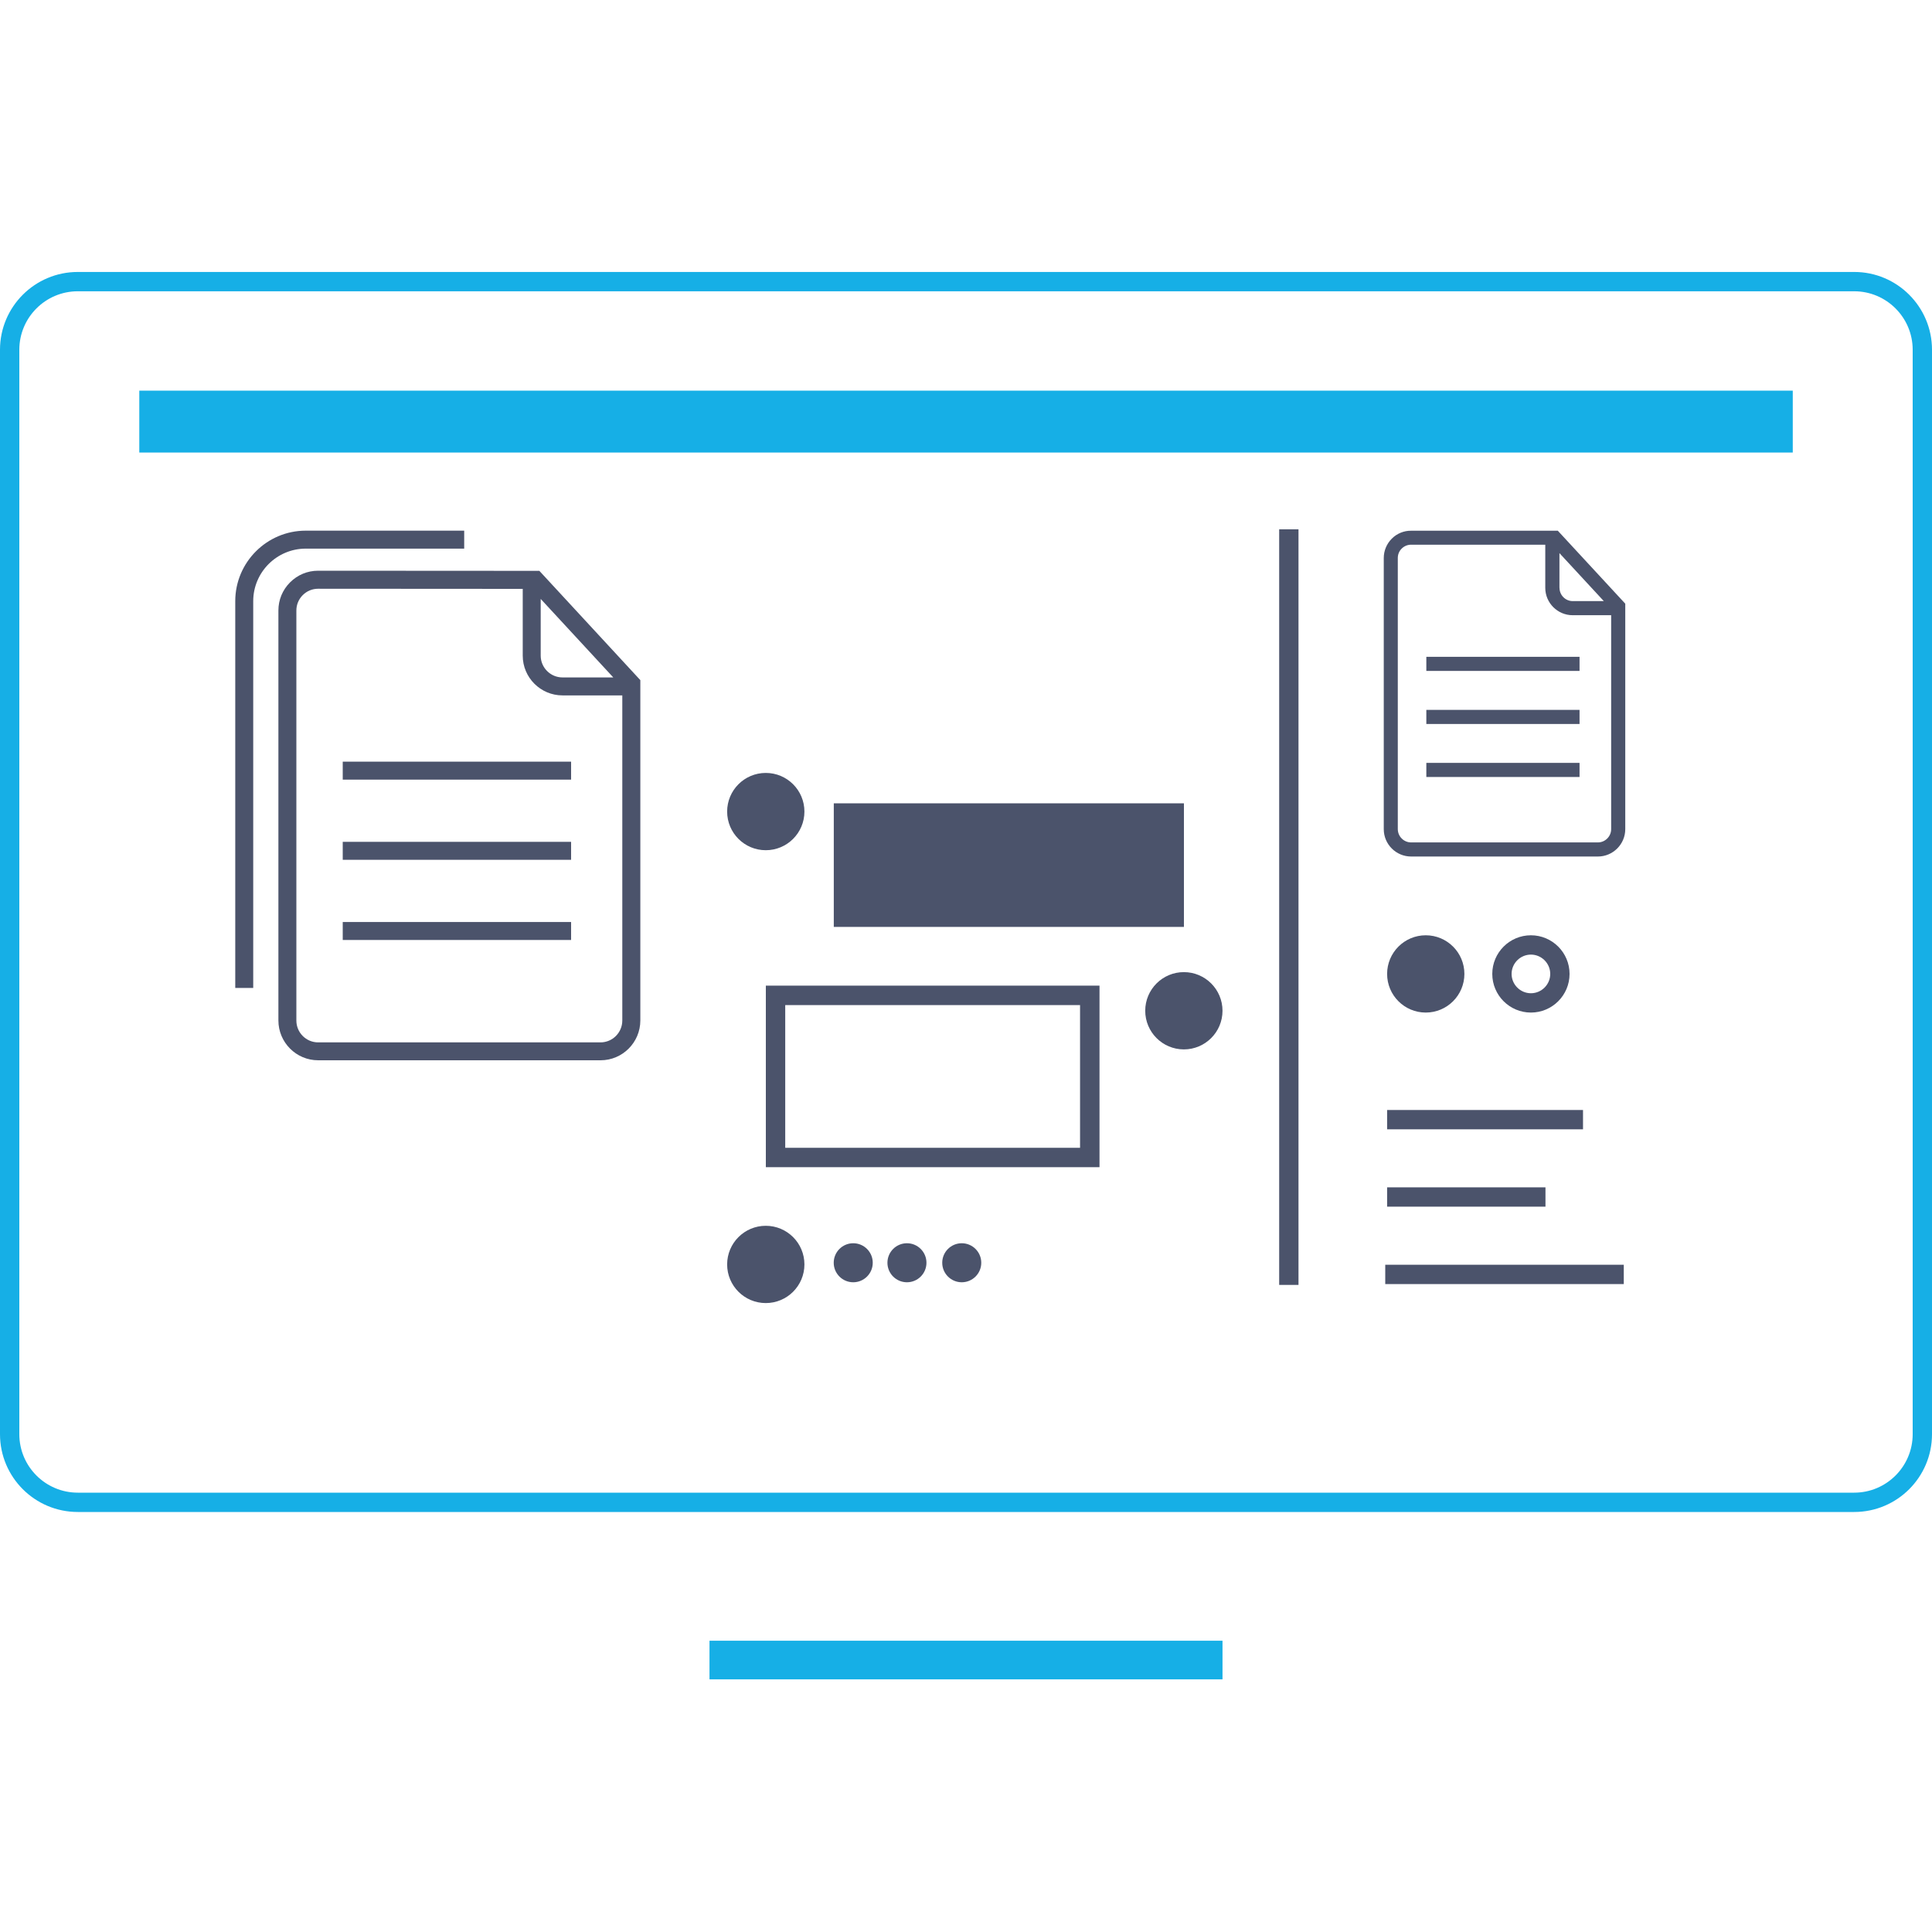 <?xml version="1.0" encoding="UTF-8"?><svg xmlns="http://www.w3.org/2000/svg" viewBox="0 0 300 300"><defs><style>.cls-1{stroke:#4b536b;stroke-width:3px;}.cls-1,.cls-2{fill:none;stroke-miterlimit:10;}.cls-2{stroke:#16afe6;stroke-width:6px;}.cls-3{fill:#16afe6;}.cls-4{fill:#4b536b;}</style></defs><g id="Layer_2"><g><path class="cls-4" d="M72.08,85.19v-2.79h-24.6c-6.04,0-10.95,4.91-10.95,10.95v60.06h2.79v-60.06c0-4.5,3.66-8.16,8.16-8.16h24.6Z"/><rect class="cls-4" x="53.22" y="143.17" width="35.46" height="2.79"/><rect class="cls-4" x="53.22" y="130.72" width="35.46" height="2.79"/><rect class="cls-4" x="53.22" y="118.27" width="35.46" height="2.79"/><path class="cls-4" d="M83.74,88.64l-34.34-.02h0c-1.65,0-3.19,.64-4.36,1.81-1.17,1.17-1.81,2.72-1.81,4.36v63.67c0,3.41,2.77,6.18,6.17,6.18h43.86c3.4,0,6.17-2.77,6.17-6.18v-52.85l-15.69-16.98Zm.22,4.36l11.27,12.19h-7.89c-1.86,0-3.38-1.52-3.38-3.38v-8.81Zm12.67,65.47c0,1.87-1.52,3.39-3.38,3.39H49.4c-1.87,0-3.38-1.52-3.38-3.39v-63.67c0-.9,.35-1.75,.99-2.39,.64-.64,1.49-.99,2.39-.99h0l31.77,.02v10.37c0,3.4,2.77,6.17,6.17,6.17h9.29v50.49Z"/></g></g><g id="Layer_3"><g><line class="cls-2" x1="110.17" y1="257.77" x2="189.83" y2="257.77"/><path class="cls-3" d="M287.92,45.23c5.01,0,9.08,4.07,9.08,9.08V222.7c0,5.01-4.07,9.08-9.08,9.08H12.08c-5.01,0-9.08-4.07-9.08-9.08V54.31c0-5.01,4.07-9.08,9.08-9.08H287.92m0-3H12.08C5.41,42.23,0,47.64,0,54.31V222.7c0,6.67,5.41,12.08,12.08,12.08H287.92c6.67,0,12.08-5.41,12.08-12.08V54.31c0-6.67-5.41-12.08-12.08-12.08h0Z"/><rect class="cls-3" x="21.63" y="60.66" width="256.75" height="9.61"/></g><g><circle class="cls-4" cx="221.39" cy="151.23" r="6"/><path class="cls-4" d="M237.72,148.23c1.65,0,3,1.35,3,3s-1.35,3-3,3-3-1.35-3-3,1.35-3,3-3m0-3c-3.31,0-6,2.69-6,6s2.69,6,6,6,6-2.69,6-6-2.69-6-6-6h0Z"/></g><line class="cls-1" x1="215.39" y1="173.86" x2="245.81" y2="173.86"/><line class="cls-1" x1="215.39" y1="185.87" x2="239.98" y2="185.87"/><line class="cls-1" x1="200.13" y1="82.19" x2="200.13" y2="199.52"/><line class="cls-1" x1="215.1" y1="197.89" x2="252.14" y2="197.89"/><g><circle class="cls-4" cx="118.91" cy="126.02" r="6"/><rect class="cls-4" x="129.47" y="124.74" width="54.37" height="19.19"/><circle class="cls-4" cx="183.83" cy="156.95" r="6"/><path class="cls-4" d="M167.71,156.07v22.16h-45.78v-22.16h45.78m3.02-3.02h-51.81v28.19h51.81v-28.19h0Z"/><circle class="cls-4" cx="118.91" cy="196.34" r="6"/><circle class="cls-4" cx="132.49" cy="196.08" r="3.03"/><circle class="cls-4" cx="149.34" cy="196.08" r="3.03"/><circle class="cls-4" cx="140.83" cy="196.08" r="3.03"/></g><g><path class="cls-4" d="M241.95,82.46l-.05-.05h-22.78c-1.13-.01-2.2,.43-3,1.23-.8,.8-1.25,1.87-1.25,3.01v42.1c0,2.35,1.91,4.25,4.25,4.25h29c2.34,0,4.25-1.91,4.25-4.25v-35.01l-10.42-11.27Zm2.26,13.07h5.97v33.21c0,1.14-.93,2.07-2.06,2.07h-29c-1.14,0-2.07-.93-2.07-2.07v-42.1c0-.55,.21-1.07,.61-1.46,.39-.39,.91-.6,1.46-.6h20.83v6.7c0,2.34,1.91,4.25,4.25,4.25Zm-2.06-4.25v-5.39l6.89,7.45h-4.82c-1.14,0-2.06-.93-2.06-2.06Z"/><rect class="cls-4" x="221.48" y="118.46" width="23.79" height="2.19"/><rect class="cls-4" x="221.48" y="110.23" width="23.79" height="2.19"/><rect class="cls-4" x="221.48" y="101.99" width="23.79" height="2.19"/></g></g></svg>